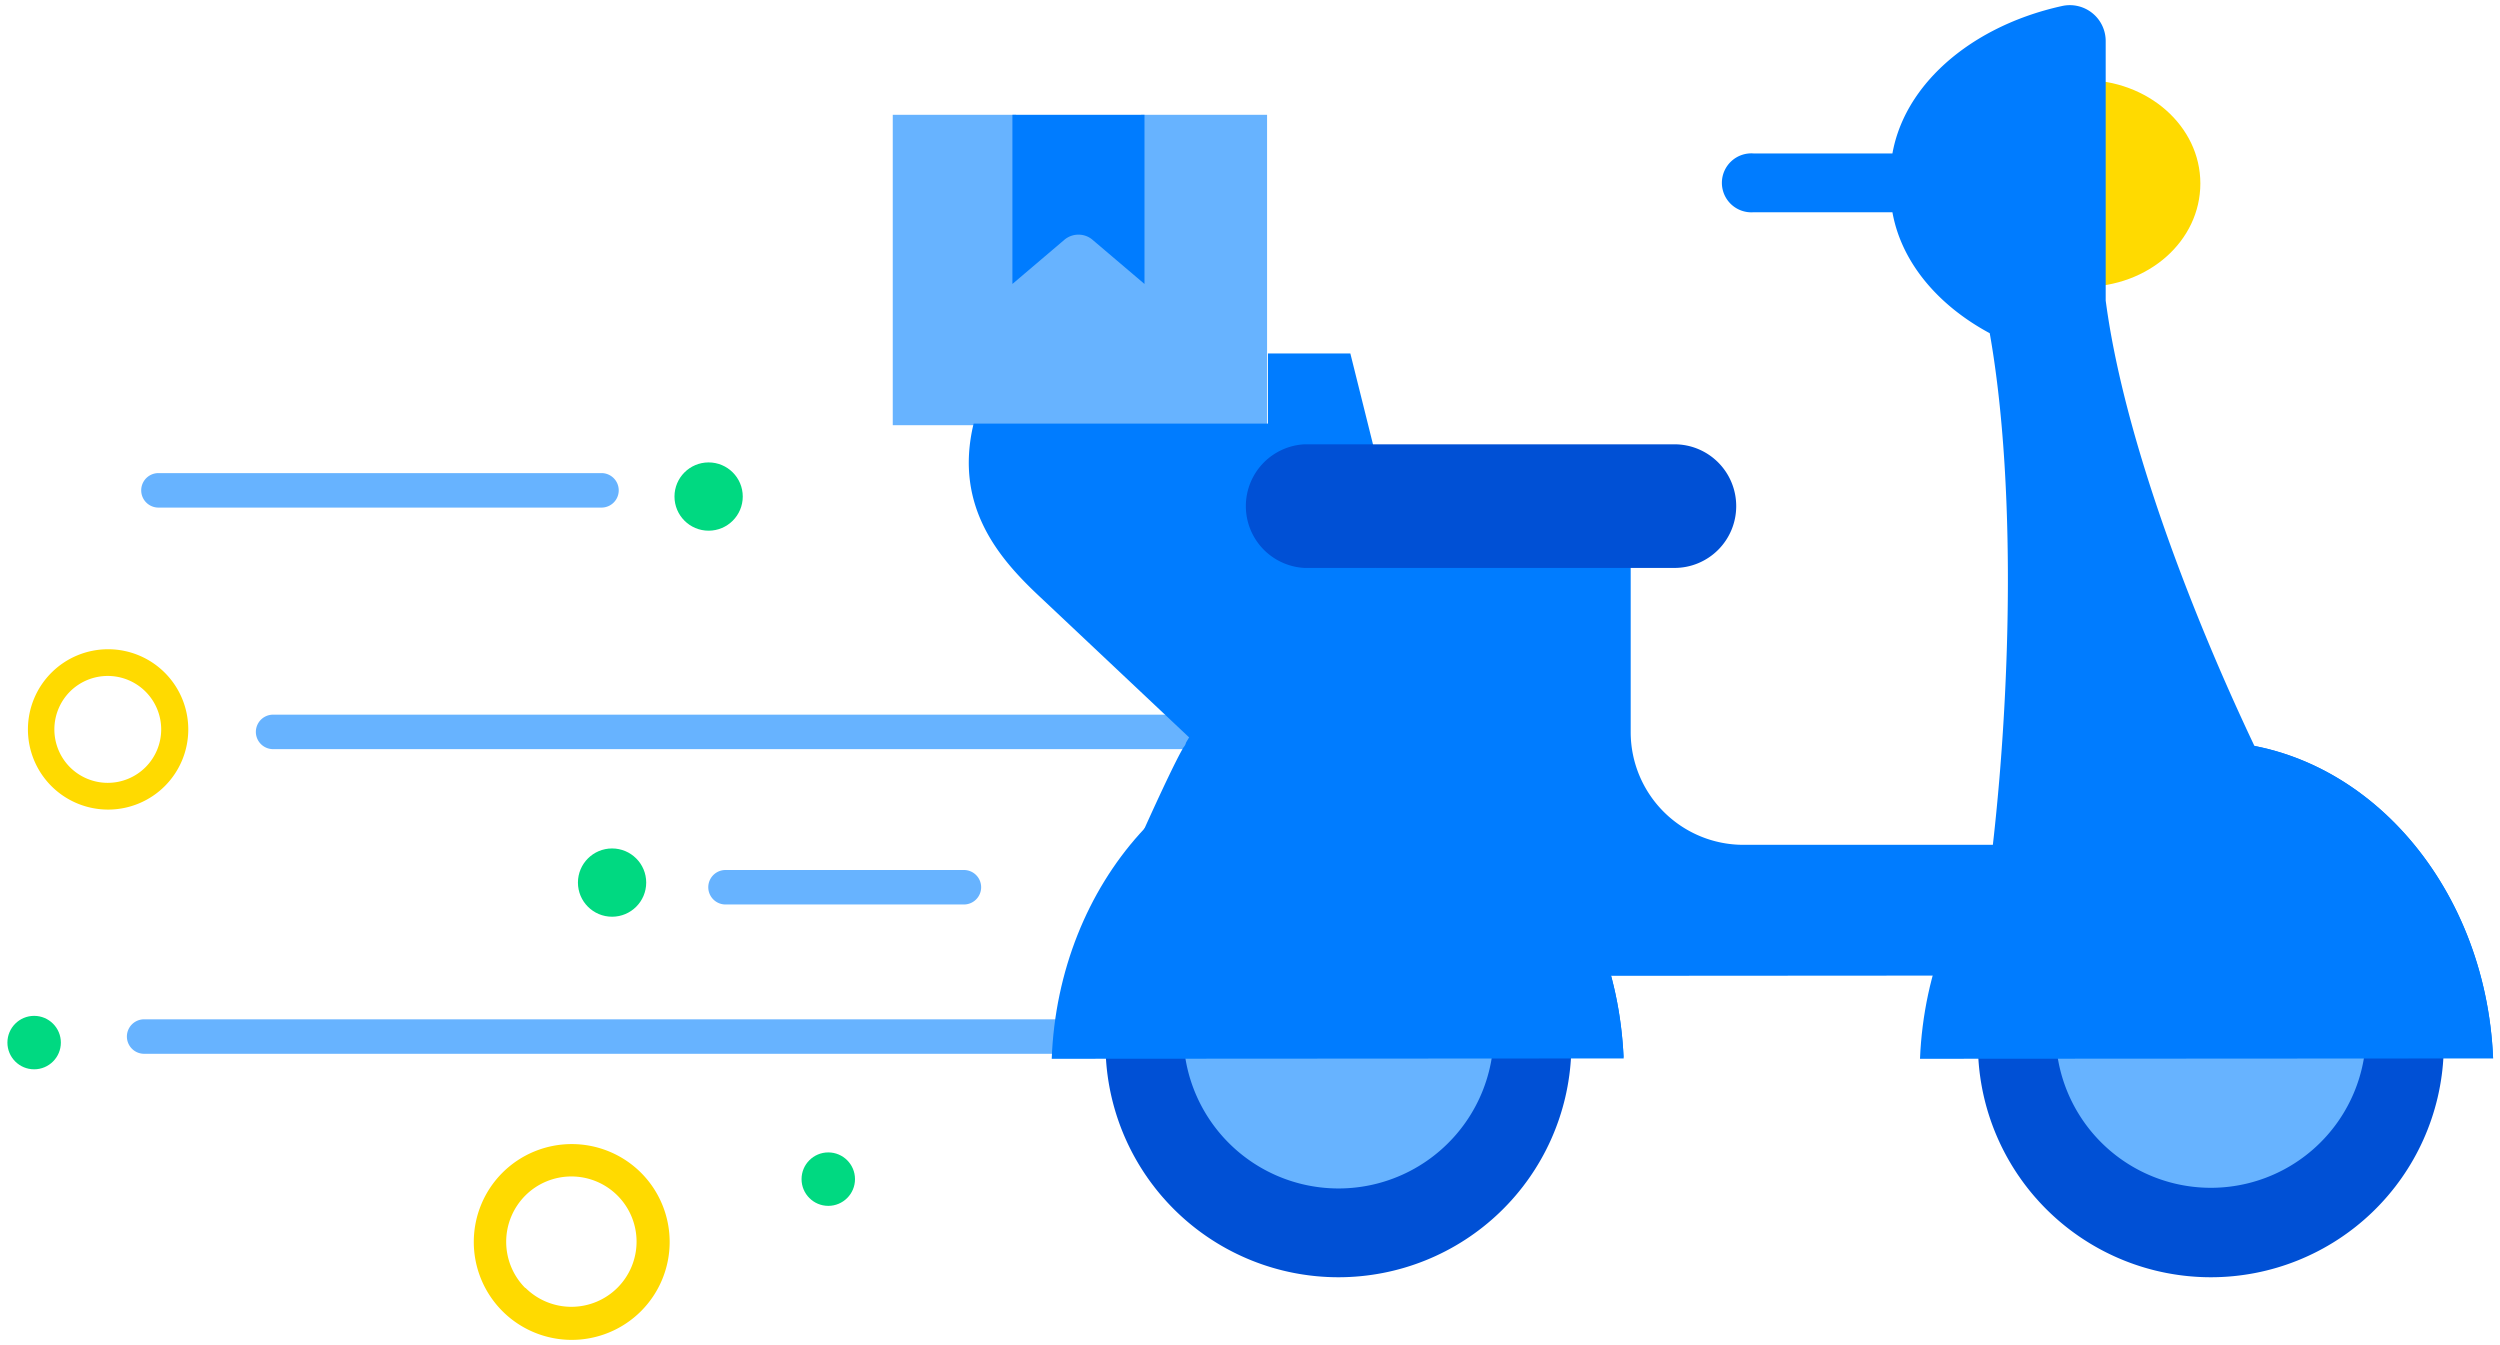<svg xmlns="http://www.w3.org/2000/svg" width="145" height="78" viewBox="0 0 145 78"><g id="Layer_2" data-name="Layer 2"><path d="M120.84,4.64c3.74,0,6.78,2.67,6.78,6s-3,6-6.78,6h-.27V4.64Z" style="fill:#ffda00"/><path d="M51.78,6.66h7.15v7.11a.73.73,0,0,0,.42.66.78.78,0,0,0,.3.07.69.69,0,0,0,.47-.18l2.42-2.05L65,14.32a.7.7,0,0,0,.77.11.73.73,0,0,0,.42-.66V6.66h7.3v18H51.78Z" style="fill:#67b3ff"/><path d="M76.5,59.42a1,1,0,0,1,.29.7,1,1,0,0,1-1,1H8.36a1,1,0,1,1,0-2H75.8A1,1,0,0,1,76.5,59.42Z" style="fill:#67b3ff"/><path d="M35.61,27.75a1,1,0,0,1-.7,1.69H9.19a1,1,0,0,1,0-2H34.91A1,1,0,0,1,35.61,27.75Z" style="fill:#67b3ff"/><path d="M56.63,50.77a1,1,0,0,1-.7,1.69H42.08a1,1,0,0,1,0-2H55.93A1,1,0,0,1,56.63,50.77Z" style="fill:#67b3ff"/><path d="M72,41.75a1,1,0,0,1,.29.7,1,1,0,0,1-1,1H15.84a1,1,0,1,1,0-2H71.25A1,1,0,0,1,72,41.75Z" style="fill:#67b3ff"/><circle cx="35.5" cy="51.19" r="1.98" style="fill:#00d981"/><circle cx="41.1" cy="28.8" r="1.98" style="fill:#00d981"/><path d="M101.71,12.31a1.71,1.71,0,1,1,0-3.41h8.13a8.93,8.93,0,0,0-.13,1.47v.46a9,9,0,0,0,.13,1.48Zm7.93-1.37v-.67c0-4.69,4.21-8.67,10-9.93a2.08,2.08,0,0,1,2.49,2.05h0V21.23C115.1,20.7,109.64,16.29,109.64,10.94Zm8.62,8.45a.73.73,0,0,0,.73-.72V17h.2A6.23,6.23,0,0,0,122,16.3c1,10.16,7.27,24.67,11.74,32.84-.74-.09-6.55,2.77-7.32,2.77-5,0-8.41-1.66-11.46,1.78,1.65-10.6,2.17-25.17.36-34.83A8.37,8.37,0,0,0,118.26,19.39Z" style="fill:#007cff"/><path d="M37.16,68a5.68,5.68,0,1,1-8,0A5.69,5.69,0,0,1,37.16,68Zm-6.69,6.69a3.78,3.78,0,1,0,0-5.35A3.8,3.8,0,0,0,30.47,74.71Z" style="fill:#ffda00"/><path d="M9.54,39A4.65,4.65,0,1,1,3,39,4.65,4.65,0,0,1,9.54,39ZM4.06,44.5a3.1,3.1,0,1,0,0-4.39A3.11,3.11,0,0,0,4.06,44.5Z" style="fill:#ffda00"/><circle cx="48.04" cy="68.39" r="1.55" style="fill:#00d981"/><circle cx="1.98" cy="60.47" r="1.55" style="fill:#00d981"/><path d="M141.73,61.09a13.51,13.51,0,0,1-27,0" style="fill:#0050d5"/><path d="M119.31,61.09h17.84a9,9,0,0,1-17.84,0Z" style="fill:#67b3ff"/><path d="M91.13,61.09a13.51,13.51,0,0,1-27,0" style="fill:#0050d5"/><path d="M68.71,61.09H86.56a9,9,0,0,1-17.85,0Z" style="fill:#67b3ff"/><path d="M60.47,34.76c-2.35-2.18-5.19-5.25-4-10.19H77.58A13.58,13.58,0,0,0,77,28.5c0,1.36.62,4.83,6.15,5.23C78.27,36.21,73.1,40.63,70.7,44.4Z" style="fill:#007cff"/><path d="M89.67,56.6c-1.71-7.36-6-8.05-13.83-8.05A18.82,18.82,0,0,0,64.18,53.1c.59-1.48,3.57-8.24,4.46-9.75l0,0a.64.64,0,0,0,.15-.28A25.84,25.84,0,0,1,80.39,32.61a5.16,5.16,0,0,0,.79.07h13.4v9.81A6.54,6.54,0,0,0,101.11,49h22.16c-.15,1-1,2-1.18,3-.83,1.41-2.19,2.95-2.57,4.58Z" style="fill:#007cff"/><path d="M61,61.41C61.38,51.19,68.67,43,77.57,43s16.18,8.17,16.6,18.39Z" style="fill:#007cff"/><path d="M72.25,44a14.42,14.42,0,0,1,5.32-1c8.9,0,16.18,8.17,16.6,18.39,0,0-3.16-9.62-9-13.45C76.63,42.42,68.89,45.35,72.25,44Z" style="fill:#007cff"/><path d="M111.36,61.41C111.78,51.19,119.07,43,128,43s16.18,8.17,16.6,18.39Z" style="fill:#007cff"/><path d="M66.38,6.66v9.81l-3-2.55a1.24,1.24,0,0,0-.83-.31,1.26,1.26,0,0,0-.83.31l-3,2.55V6.66Z" style="fill:#007cff"/><path d="M78.32,20.5,79.69,26a5.56,5.56,0,0,0-.88.44H73.54V20.5Z" style="fill:#007cff"/><path d="M100.7,29.35a3.58,3.58,0,0,1-3.58,3.59H75.66a3.59,3.59,0,0,1,0-7.17H97.12A3.58,3.58,0,0,1,100.7,29.35Z" style="fill:#0050d5"/><path d="M122.65,44A14.42,14.42,0,0,1,128,43c8.9,0,16.18,8.17,16.6,18.39,0,0-3.17-9.62-9-13.45C127,42.42,119.29,45.35,122.65,44Z" style="fill:#007cff"/></g></svg>